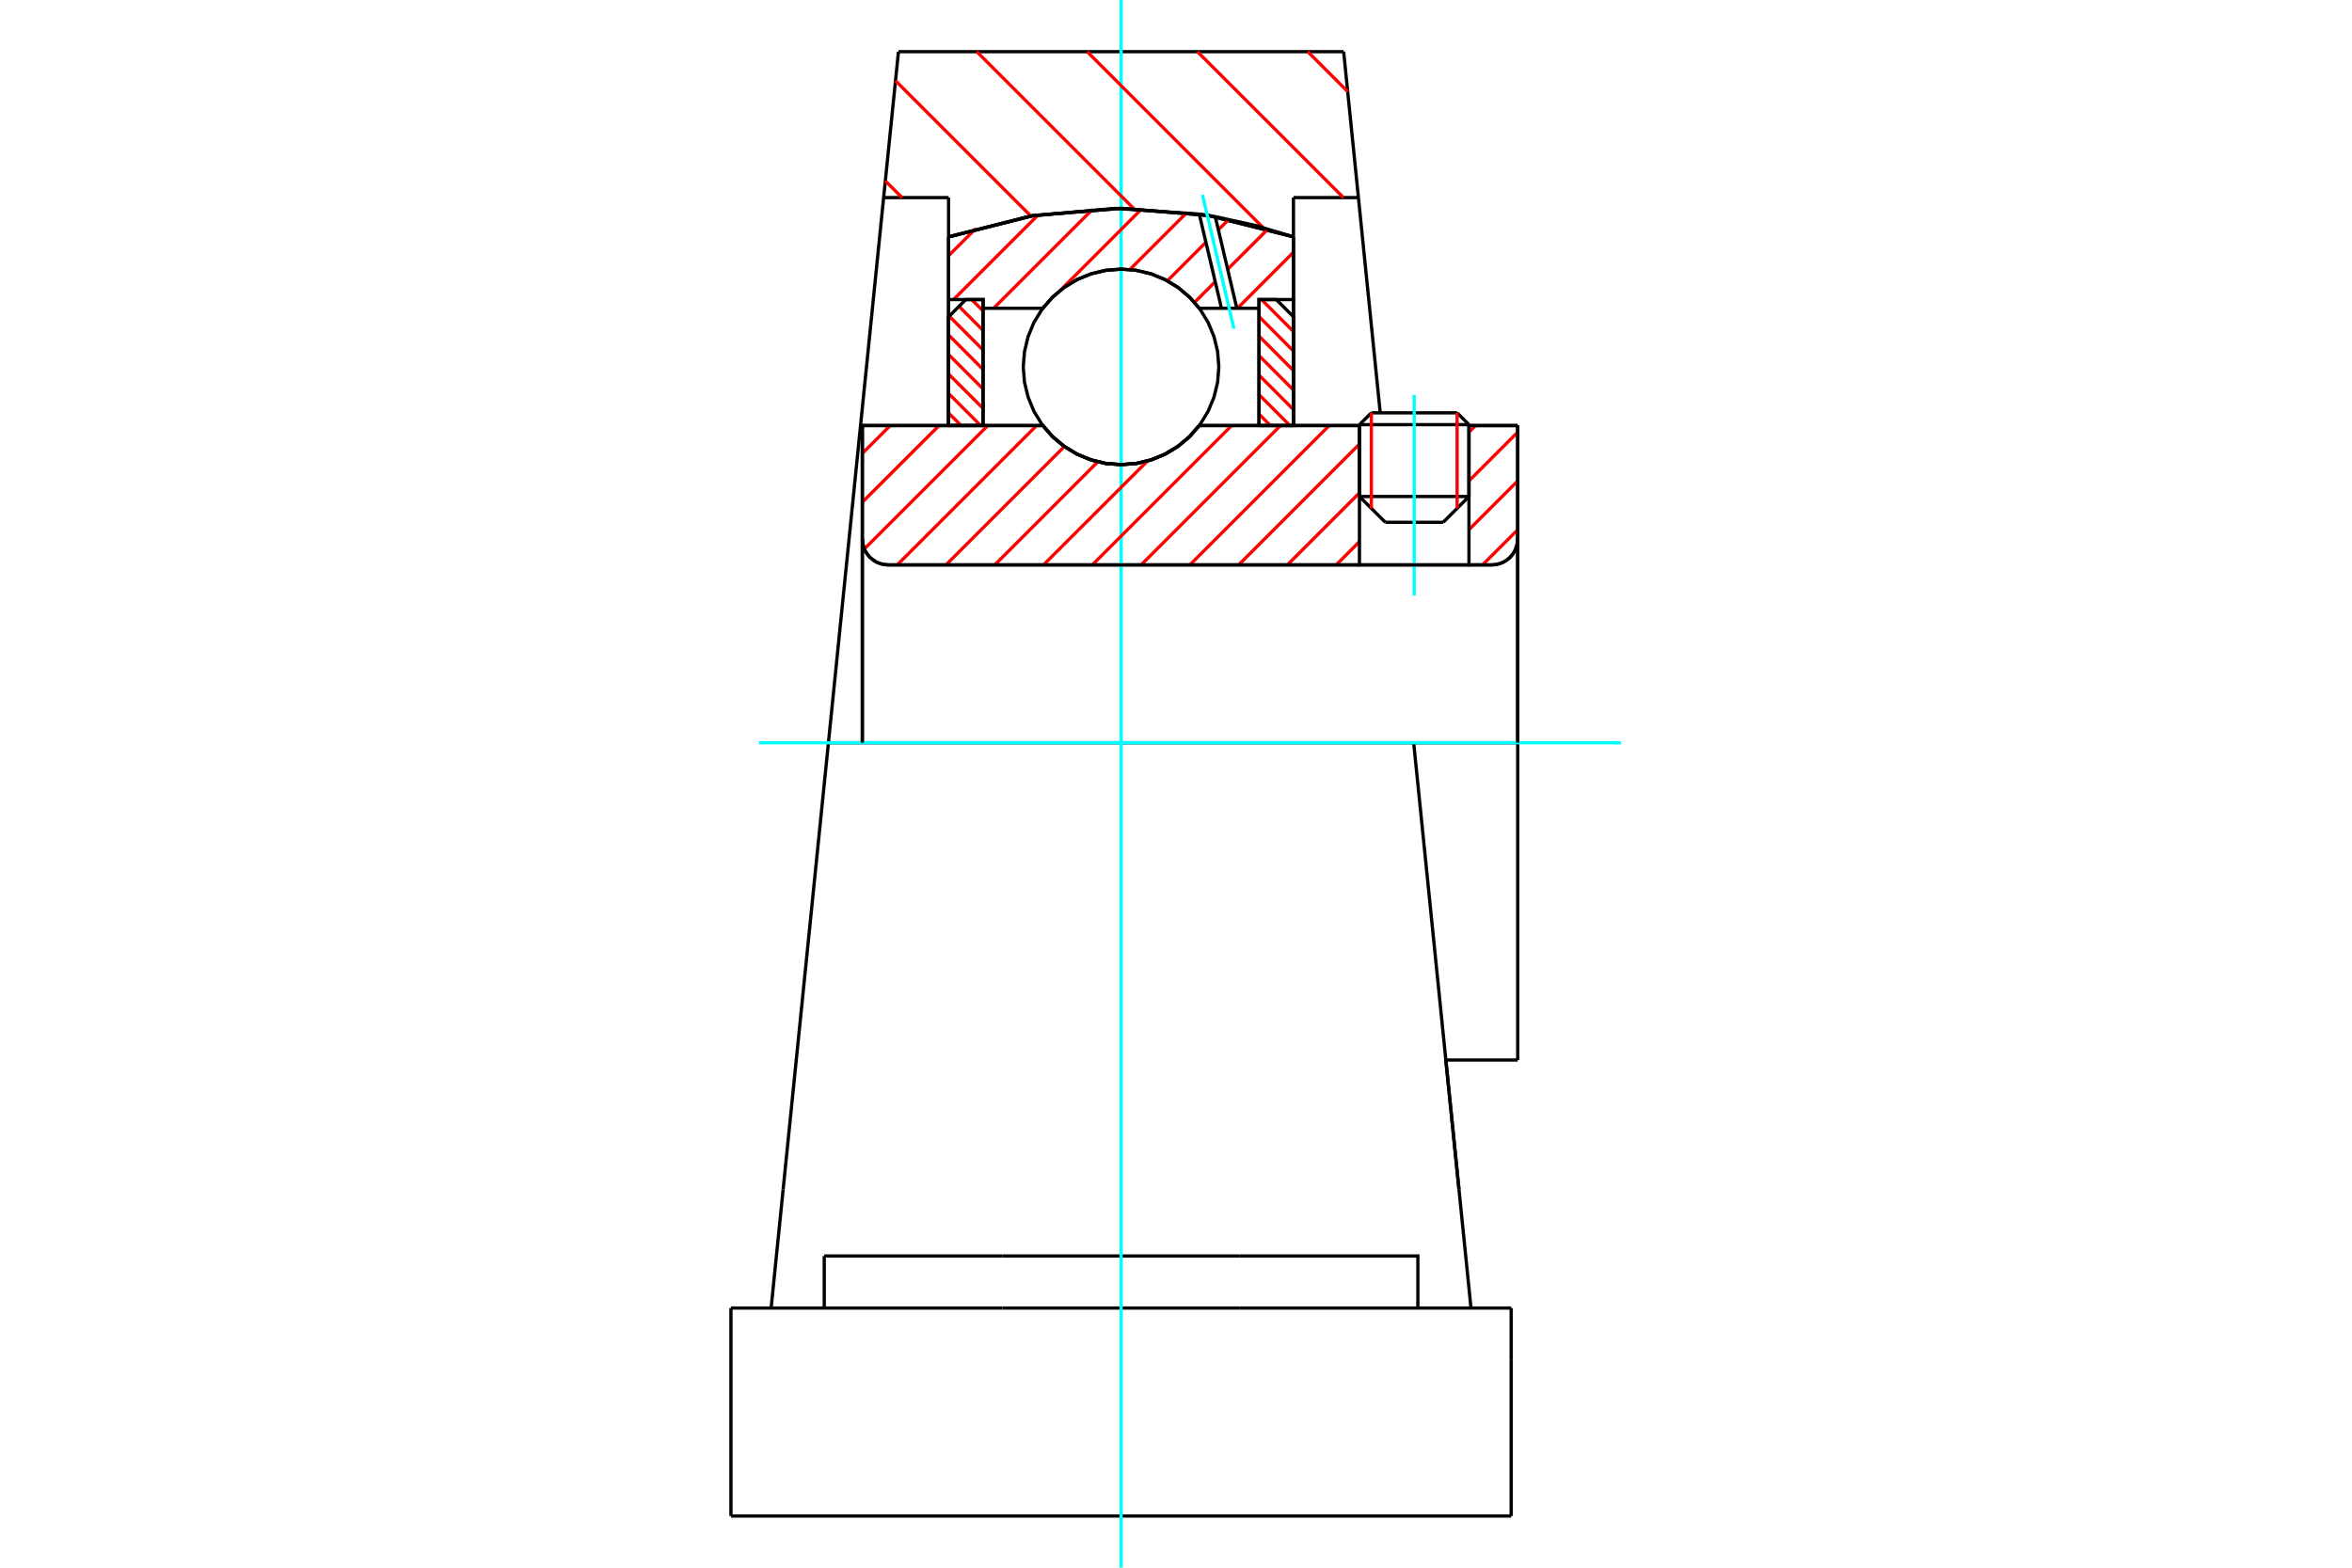 <?xml version="1.0" standalone="no"?>
<!DOCTYPE svg PUBLIC "-//W3C//DTD SVG 1.1//EN"
	"http://www.w3.org/Graphics/SVG/1.1/DTD/svg11.dtd">
<svg xmlns="http://www.w3.org/2000/svg" height="100%" width="100%" viewBox="0 0 36000 24000">
	<rect x="-1800" y="-1200" width="39600" height="26400" style="fill:#FFF"/>
	<g style="fill:none; fill-rule:evenodd" transform="matrix(1 0 0 1 0 0)">
		<g style="fill:none; stroke:#000; stroke-width:50; shape-rendering:geometricPrecision">
			<line x1="22484" y1="6501" x2="20808" y2="6501"/>
			<line x1="20990" y1="6320" x2="22303" y2="6320"/>
			<line x1="20808" y1="7601" x2="22484" y2="7601"/>
			<line x1="22089" y1="7996" x2="21204" y2="7996"/>
			<polyline points="22834,8648 22896,8643 22956,8628 23013,8605 23066,8572 23114,8532 23154,8484 23187,8431 23210,8374 23225,8314 23230,8252"/>
			<line x1="23230" y1="6515" x2="23230" y2="8252"/>
			<line x1="22484" y1="6515" x2="23230" y2="6515"/>
			<line x1="18356" y1="6515" x2="20808" y2="6515"/>
			<polyline points="15962,6515 16114,6688 16292,6836 16490,6955 16704,7042 16929,7096 17159,7113 17389,7096 17614,7042 17828,6955 18026,6836 18204,6688 18356,6515"/>
			<line x1="13199" y1="6515" x2="15962" y2="6515"/>
			<line x1="13199" y1="8252" x2="13199" y2="6515"/>
			<polyline points="13199,8252 13204,8314 13219,8374 13242,8431 13275,8484 13315,8532 13363,8572 13416,8605 13473,8628 13534,8643 13595,8648"/>
			<line x1="22834" y1="8648" x2="13595" y2="8648"/>
			<line x1="23230" y1="11371" x2="21638" y2="11371"/>
			<line x1="23230" y1="8252" x2="23230" y2="11371"/>
			<line x1="23230" y1="16228" x2="23230" y2="11371"/>
			<line x1="13199" y1="8252" x2="13199" y2="11371"/>
			<line x1="20990" y1="6320" x2="20808" y2="6501"/>
			<line x1="22484" y1="6501" x2="22303" y2="6320"/>
			<line x1="22089" y1="7996" x2="22484" y2="7601"/>
			<line x1="20808" y1="7601" x2="21204" y2="7996"/>
			<line x1="20808" y1="6501" x2="20808" y2="7601"/>
			<line x1="22484" y1="7601" x2="22484" y2="6501"/>
			<line x1="22130" y1="16228" x2="23230" y2="16228"/>
			<line x1="21638" y1="11371" x2="12680" y2="11371"/>
			<line x1="20792" y1="3025" x2="19798" y2="3025"/>
			<line x1="20566" y1="791" x2="20792" y2="3025"/>
			<line x1="13752" y1="791" x2="20566" y2="791"/>
			<line x1="13525" y1="3025" x2="13752" y2="791"/>
			<line x1="14519" y1="3025" x2="13525" y2="3025"/>
			<line x1="14519" y1="3626" x2="14519" y2="3025"/>
			<polyline points="19798,3626 18497,3299 17159,3189 15821,3299 14519,3626"/>
			<line x1="19798" y1="3025" x2="19798" y2="3626"/>
			<line x1="14519" y1="6515" x2="14519" y2="3626"/>
			<line x1="12680" y1="11371" x2="13525" y2="3025"/>
			<line x1="19798" y1="3626" x2="19798" y2="6515"/>
			<line x1="11188" y1="23209" x2="23130" y2="23209"/>
			<line x1="12616" y1="20025" x2="12616" y2="19228"/>
			<line x1="15342" y1="19228" x2="12616" y2="19228"/>
			<line x1="15342" y1="20025" x2="18976" y2="20025"/>
			<line x1="18976" y1="19228" x2="15342" y2="19228"/>
			<polyline points="21702,20025 21702,19228 18976,19228"/>
			<line x1="22515" y1="20025" x2="22331" y2="18208"/>
			<line x1="11987" y1="18208" x2="11803" y2="20025"/>
			<line x1="18976" y1="20025" x2="23130" y2="20025"/>
			<line x1="22130" y1="16228" x2="22331" y2="18208"/>
			<line x1="20792" y1="3025" x2="21126" y2="6320"/>
			<line x1="12680" y1="11371" x2="11987" y2="18208"/>
			<line x1="23130" y1="20821" x2="23130" y2="20025"/>
			<line x1="23130" y1="23209" x2="23130" y2="20821"/>
			<polyline points="11188,23209 11188,20821 11188,20025"/>
			<line x1="22331" y1="18208" x2="21638" y2="11371"/>
			<line x1="11188" y1="20025" x2="15342" y2="20025"/>
		</g>
		<g style="fill:none; stroke:#0FF; stroke-width:50; shape-rendering:geometricPrecision">
			<line x1="21646" y1="9117" x2="21646" y2="6045"/>
			<line x1="17159" y1="24000" x2="17159" y2="0"/>
			<line x1="11617" y1="11371" x2="24812" y2="11371"/>
		</g>
		<g style="fill:none; stroke:#F00; stroke-width:50; shape-rendering:geometricPrecision">
			<line x1="20017" y1="791" x2="20628" y2="1402"/>
			<line x1="18328" y1="791" x2="20563" y2="3025"/>
			<line x1="16640" y1="791" x2="19332" y2="3484"/>
			<line x1="14951" y1="791" x2="17353" y2="3193"/>
			<line x1="13707" y1="1236" x2="15778" y2="3307"/>
			<line x1="13551" y1="2770" x2="13807" y2="3025"/>
		</g>
		<g style="fill:none; stroke:#000; stroke-width:50; shape-rendering:geometricPrecision">
			<polyline points="19798,3626 18497,3299 17159,3189 15821,3299 14519,3626"/>
		</g>
		<g style="fill:none; stroke:#F00; stroke-width:50; shape-rendering:geometricPrecision">
			<line x1="22303" y1="6320" x2="22303" y2="7782"/>
			<line x1="20990" y1="7782" x2="20990" y2="6320"/>
			<line x1="14519" y1="6323" x2="14711" y2="6515"/>
			<line x1="14519" y1="6024" x2="15010" y2="6515"/>
			<line x1="14519" y1="5726" x2="15047" y2="6253"/>
			<line x1="14519" y1="5427" x2="15047" y2="5955"/>
			<line x1="14519" y1="5128" x2="15047" y2="5656"/>
			<line x1="14529" y1="4840" x2="15047" y2="5358"/>
			<line x1="14679" y1="4690" x2="15047" y2="5059"/>
			<line x1="14873" y1="4586" x2="15047" y2="4760"/>
		</g>
		<g style="fill:none; stroke:#000; stroke-width:50; shape-rendering:geometricPrecision">
			<polyline points="15047,6515 15047,4586 14783,4586 14519,4850 14519,6515 15047,6515"/>
		</g>
		<g style="fill:none; stroke:#F00; stroke-width:50; shape-rendering:geometricPrecision">
			<line x1="19308" y1="4586" x2="19798" y2="5076"/>
			<line x1="19271" y1="4847" x2="19798" y2="5375"/>
			<line x1="19271" y1="5146" x2="19798" y2="5674"/>
			<line x1="19271" y1="5444" x2="19798" y2="5972"/>
			<line x1="19271" y1="5743" x2="19798" y2="6271"/>
			<line x1="19271" y1="6042" x2="19744" y2="6515"/>
			<line x1="19271" y1="6340" x2="19445" y2="6515"/>
		</g>
		<g style="fill:none; stroke:#000; stroke-width:50; shape-rendering:geometricPrecision">
			<polyline points="19271,6515 19271,4586 19535,4586 19798,4850 19798,6515 19271,6515"/>
			<polyline points="18656,5617 18637,5383 18582,5154 18492,4937 18370,4737 18217,4559 18039,4406 17838,4283 17621,4193 17393,4139 17159,4120 16925,4139 16696,4193 16479,4283 16279,4406 16101,4559 15948,4737 15825,4937 15736,5154 15681,5383 15662,5617 15681,5851 15736,6079 15825,6296 15948,6496 16101,6675 16279,6828 16479,6950 16696,7040 16925,7095 17159,7113 17393,7095 17621,7040 17838,6950 18039,6828 18217,6675 18370,6496 18492,6296 18582,6079 18637,5851 18656,5617"/>
		</g>
		<g style="fill:none; stroke:#F00; stroke-width:50; shape-rendering:geometricPrecision">
			<line x1="19798" y1="3861" x2="18941" y2="4719"/>
			<line x1="19407" y1="3507" x2="18790" y2="4123"/>
			<line x1="18600" y1="4313" x2="18283" y2="4630"/>
			<line x1="18810" y1="3357" x2="18648" y2="3519"/>
			<line x1="18458" y1="3709" x2="17868" y2="4299"/>
			<line x1="18165" y1="3255" x2="17293" y2="4127"/>
			<line x1="17475" y1="3198" x2="16227" y2="4447"/>
			<line x1="15985" y1="4688" x2="15955" y2="4719"/>
			<line x1="16724" y1="3203" x2="15208" y2="4719"/>
			<line x1="15890" y1="3290" x2="14595" y2="4586"/>
			<line x1="14933" y1="3501" x2="14519" y2="3915"/>
		</g>
		<g style="fill:none; stroke:#000; stroke-width:50; shape-rendering:geometricPrecision">
			<polyline points="14519,6515 14519,4586 14519,3626"/>
			<polyline points="18356,3277 17064,3190 15774,3307 14519,3626"/>
			<polyline points="18601,3317 18479,3296 18356,3277"/>
			<polyline points="19798,3626 19205,3449 18601,3317"/>
			<polyline points="19798,3626 19798,4586 19271,4586 19271,4719 19271,6515"/>
			<polyline points="19271,4719 18931,4719 18696,4719 18356,4719 18204,4545 18026,4397 17828,4278 17614,4191 17389,4138 17159,4120 16929,4138 16704,4191 16490,4278 16292,4397 16114,4545 15962,4719 15047,4719 15047,6515"/>
			<polyline points="15047,4719 15047,4586 14519,4586"/>
			<line x1="19798" y1="4586" x2="19798" y2="6515"/>
		</g>
		<g style="fill:none; stroke:#0FF; stroke-width:50; shape-rendering:geometricPrecision">
			<line x1="18887" y1="5032" x2="18405" y2="2983"/>
		</g>
		<g style="fill:none; stroke:#000; stroke-width:50; shape-rendering:geometricPrecision">
			<line x1="18696" y1="4719" x2="18356" y2="3277"/>
			<line x1="18931" y1="4719" x2="18601" y2="3317"/>
		</g>
		<g style="fill:none; stroke:#F00; stroke-width:50; shape-rendering:geometricPrecision">
			<line x1="23230" y1="8110" x2="22692" y2="8648"/>
			<line x1="23230" y1="7363" x2="22484" y2="8109"/>
			<line x1="23230" y1="6616" x2="22484" y2="7362"/>
			<line x1="22585" y1="6515" x2="22484" y2="6615"/>
			<line x1="20808" y1="8292" x2="20452" y2="8648"/>
			<line x1="20808" y1="7545" x2="19705" y2="8648"/>
			<line x1="20808" y1="6798" x2="18959" y2="8648"/>
			<line x1="20345" y1="6515" x2="18212" y2="8648"/>
			<line x1="19599" y1="6515" x2="17466" y2="8648"/>
			<line x1="18852" y1="6515" x2="16719" y2="8648"/>
			<line x1="17563" y1="7058" x2="15972" y2="8648"/>
			<line x1="16803" y1="7070" x2="15226" y2="8648"/>
			<line x1="16291" y1="6836" x2="14479" y2="8648"/>
			<line x1="15866" y1="6515" x2="13733" y2="8648"/>
			<line x1="15119" y1="6515" x2="13230" y2="8404"/>
			<line x1="14373" y1="6515" x2="13199" y2="7688"/>
			<line x1="13626" y1="6515" x2="13199" y2="6942"/>
		</g>
		<g style="fill:none; stroke:#000; stroke-width:50; shape-rendering:geometricPrecision">
			<line x1="23230" y1="11371" x2="23230" y2="6515"/>
			<polyline points="22834,8648 22896,8643 22956,8628 23013,8605 23066,8572 23114,8532 23154,8484 23187,8431 23210,8374 23225,8314 23230,8252"/>
			<polyline points="22834,8648 22484,8648 22484,6515"/>
			<polyline points="22484,8648 20808,8648 20808,6515"/>
			<line x1="20808" y1="8648" x2="13595" y2="8648"/>
			<polyline points="13199,8252 13204,8314 13219,8374 13242,8431 13275,8484 13315,8532 13363,8572 13416,8605 13473,8628 13534,8643 13595,8648"/>
			<polyline points="13199,8252 13199,6515 13727,6515 15962,6515 16114,6688 16292,6836 16490,6955 16704,7042 16929,7096 17159,7113 17389,7096 17614,7042 17828,6955 18026,6836 18204,6688 18356,6515 20808,6515"/>
			<line x1="22484" y1="6515" x2="23230" y2="6515"/>
			<line x1="13199" y1="11371" x2="13199" y2="8252"/>
		</g>
	</g>
</svg>
